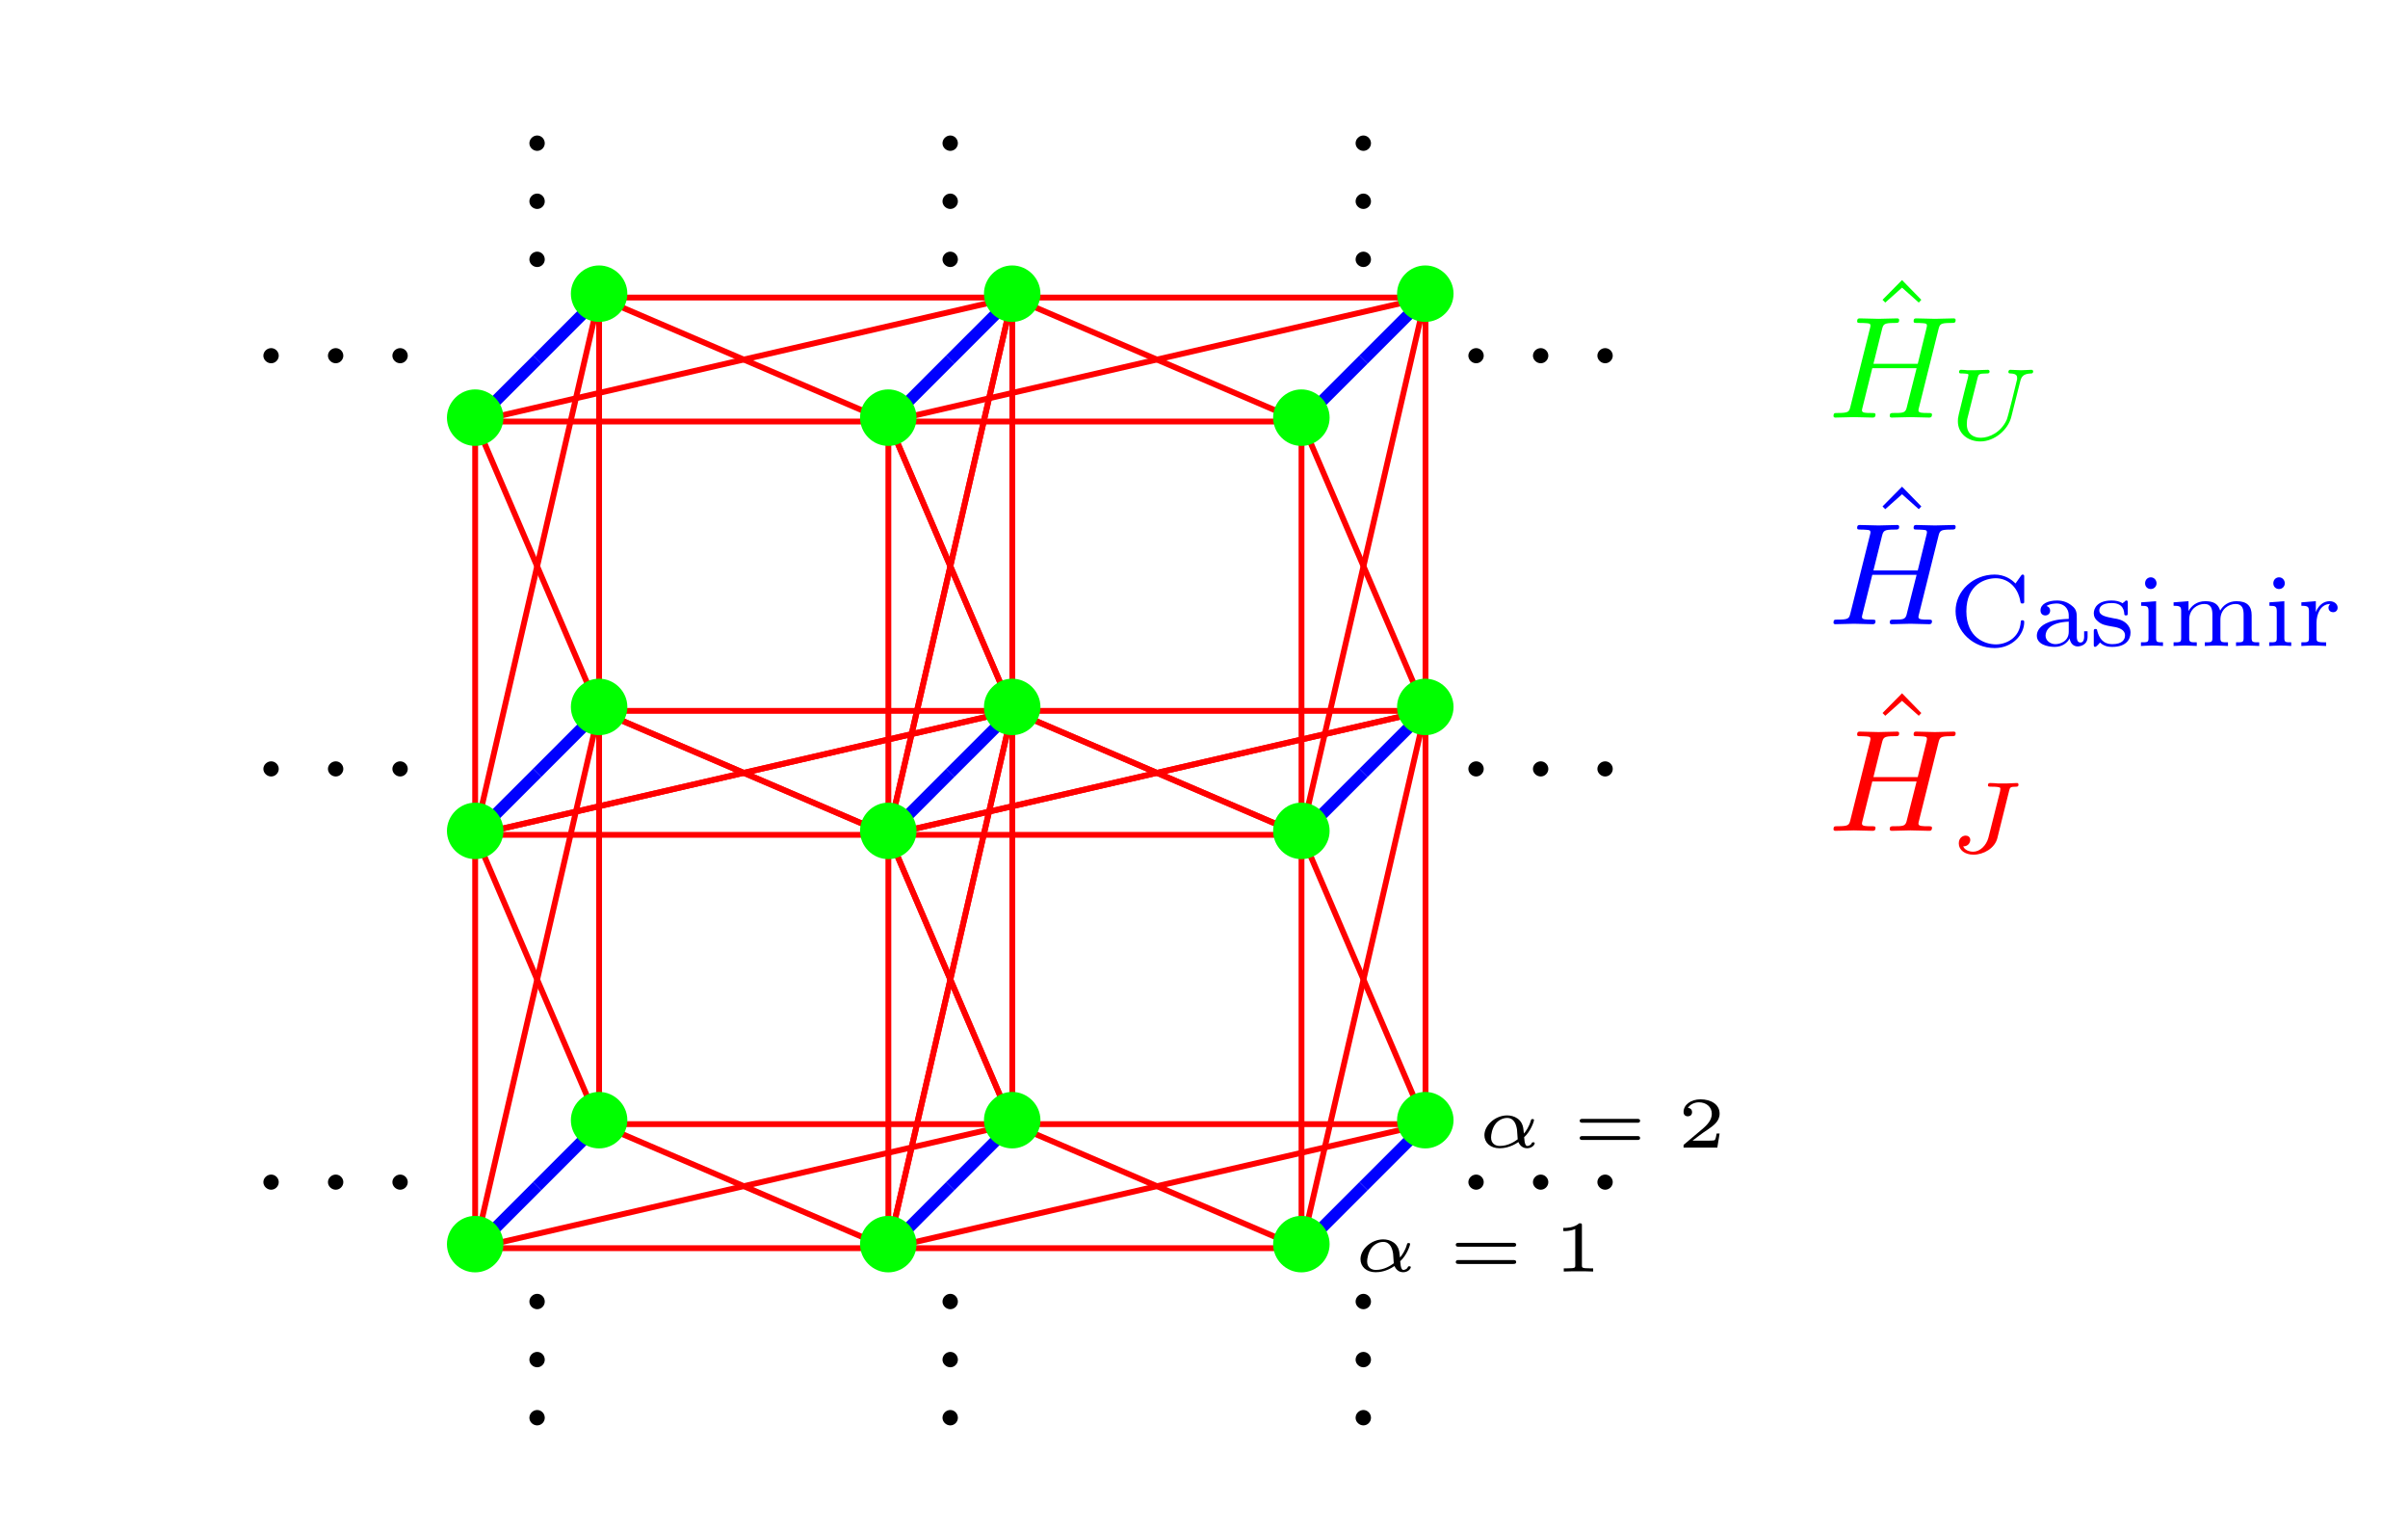 <?xml version="1.0" encoding="UTF-8"?>
<svg xmlns="http://www.w3.org/2000/svg" xmlns:xlink="http://www.w3.org/1999/xlink" width="163.885pt" height="104.143pt" viewBox="0 0 163.885 104.143" version="1.2">
<defs>
<g>
<symbol overflow="visible" id="glyph0-0">
<path style="stroke:none;" d=""/>
</symbol>
<symbol overflow="visible" id="glyph0-1">
<path style="stroke:none;" d="M 1.891 -2.469 C 1.891 -2.75 1.656 -2.984 1.375 -2.984 C 1.094 -2.984 0.844 -2.75 0.844 -2.469 C 0.844 -2.188 1.094 -1.953 1.375 -1.953 C 1.656 -1.953 1.891 -2.188 1.891 -2.469 Z M 1.891 -2.469 "/>
</symbol>
<symbol overflow="visible" id="glyph0-2">
<path style="stroke:none;" d="M 4.391 -2.469 C 4.391 -3.531 3.5 -4.391 2.469 -4.391 C 1.406 -4.391 0.547 -3.5 0.547 -2.469 C 0.547 -1.422 1.406 -0.547 2.469 -0.547 C 3.5 -0.547 4.391 -1.406 4.391 -2.469 Z M 4.391 -2.469 "/>
</symbol>
<symbol overflow="visible" id="glyph1-0">
<path style="stroke:none;" d=""/>
</symbol>
<symbol overflow="visible" id="glyph1-1">
<path style="stroke:none;" d="M 1.891 -0.516 C 1.891 -0.812 1.656 -1.047 1.375 -1.047 C 1.094 -1.047 0.844 -0.812 0.844 -0.516 C 0.844 -0.234 1.094 0 1.375 0 C 1.656 0 1.891 -0.234 1.891 -0.516 Z M 1.891 -0.516 "/>
</symbol>
<symbol overflow="visible" id="glyph1-2">
<path style="stroke:none;" d="M 2.469 -6.859 L 1.141 -5.516 L 1.328 -5.328 L 2.469 -6.344 L 3.609 -5.328 L 3.781 -5.516 Z M 2.469 -6.859 "/>
</symbol>
<symbol overflow="visible" id="glyph2-0">
<path style="stroke:none;" d=""/>
</symbol>
<symbol overflow="visible" id="glyph2-1">
<path style="stroke:none;" d="M 7.531 -5.984 C 7.625 -6.344 7.641 -6.438 8.359 -6.438 C 8.625 -6.438 8.703 -6.438 8.703 -6.641 C 8.703 -6.75 8.594 -6.75 8.562 -6.75 C 8.281 -6.75 7.578 -6.719 7.297 -6.719 C 7.016 -6.719 6.312 -6.75 6.031 -6.75 C 5.938 -6.75 5.844 -6.75 5.844 -6.547 C 5.844 -6.438 5.922 -6.438 6.109 -6.438 C 6.125 -6.438 6.312 -6.438 6.484 -6.422 C 6.672 -6.406 6.75 -6.391 6.75 -6.266 C 6.75 -6.219 6.75 -6.203 6.719 -6.078 L 6.125 -3.656 L 3.109 -3.656 L 3.688 -5.984 C 3.781 -6.344 3.812 -6.438 4.516 -6.438 C 4.781 -6.438 4.859 -6.438 4.859 -6.641 C 4.859 -6.75 4.75 -6.75 4.719 -6.75 C 4.438 -6.75 3.734 -6.719 3.453 -6.719 C 3.172 -6.719 2.469 -6.75 2.188 -6.75 C 2.109 -6.75 2 -6.75 2 -6.547 C 2 -6.438 2.078 -6.438 2.266 -6.438 C 2.297 -6.438 2.484 -6.438 2.641 -6.422 C 2.828 -6.406 2.906 -6.391 2.906 -6.266 C 2.906 -6.219 2.906 -6.188 2.875 -6.078 L 1.547 -0.766 C 1.453 -0.391 1.438 -0.312 0.656 -0.312 C 0.469 -0.312 0.391 -0.312 0.391 -0.109 C 0.391 0 0.5 0 0.516 0 C 0.797 0 1.5 -0.031 1.781 -0.031 C 1.984 -0.031 2.203 -0.016 2.406 -0.016 C 2.625 -0.016 2.844 0 3.047 0 C 3.125 0 3.25 0 3.25 -0.203 C 3.25 -0.312 3.156 -0.312 2.969 -0.312 C 2.609 -0.312 2.328 -0.312 2.328 -0.484 C 2.328 -0.547 2.344 -0.594 2.359 -0.656 L 3.031 -3.359 L 6.047 -3.359 C 5.625 -1.719 5.406 -0.781 5.359 -0.625 C 5.266 -0.312 5.078 -0.312 4.469 -0.312 C 4.312 -0.312 4.219 -0.312 4.219 -0.109 C 4.219 0 4.344 0 4.359 0 C 4.641 0 5.344 -0.031 5.625 -0.031 C 5.828 -0.031 6.047 -0.016 6.25 -0.016 C 6.469 -0.016 6.688 0 6.891 0 C 6.969 0 7.094 0 7.094 -0.203 C 7.094 -0.312 7 -0.312 6.812 -0.312 C 6.453 -0.312 6.172 -0.312 6.172 -0.484 C 6.172 -0.547 6.188 -0.594 6.203 -0.656 Z M 7.531 -5.984 "/>
</symbol>
<symbol overflow="visible" id="glyph3-0">
<path style="stroke:none;" d=""/>
</symbol>
<symbol overflow="visible" id="glyph3-1">
<path style="stroke:none;" d="M 4.891 -3.969 C 4.969 -4.25 5.078 -4.469 5.625 -4.484 C 5.656 -4.484 5.766 -4.484 5.766 -4.625 C 5.766 -4.672 5.734 -4.734 5.656 -4.734 C 5.438 -4.734 5.172 -4.703 4.953 -4.703 C 4.719 -4.703 4.438 -4.734 4.219 -4.734 C 4.188 -4.734 4.078 -4.734 4.078 -4.578 C 4.078 -4.484 4.172 -4.484 4.234 -4.484 C 4.562 -4.469 4.672 -4.375 4.672 -4.188 C 4.672 -4.156 4.672 -4.125 4.672 -4.094 C 4.562 -3.641 4.062 -1.562 3.969 -1.344 C 3.578 -0.469 2.766 -0.109 2.203 -0.109 C 1.734 -0.109 1.25 -0.344 1.25 -1.031 C 1.25 -1.203 1.266 -1.359 1.312 -1.516 L 1.984 -4.188 C 2.047 -4.422 2.062 -4.484 2.594 -4.484 C 2.703 -4.484 2.797 -4.484 2.797 -4.625 C 2.797 -4.656 2.781 -4.734 2.688 -4.734 C 2.484 -4.734 1.984 -4.703 1.781 -4.703 C 1.656 -4.703 1.422 -4.703 1.297 -4.703 C 1.156 -4.719 1 -4.734 0.859 -4.734 C 0.828 -4.734 0.719 -4.734 0.719 -4.578 C 0.719 -4.484 0.797 -4.484 0.938 -4.484 C 0.953 -4.484 1.078 -4.484 1.203 -4.469 C 1.344 -4.453 1.359 -4.438 1.359 -4.375 C 1.359 -4.328 1.297 -4.062 1.25 -3.906 L 1.094 -3.297 L 0.703 -1.703 C 0.641 -1.422 0.641 -1.375 0.641 -1.234 C 0.641 -0.375 1.344 0.141 2.172 0.141 C 3.125 0.141 4.062 -0.641 4.281 -1.547 Z M 4.891 -3.969 "/>
</symbol>
<symbol overflow="visible" id="glyph3-2">
<path style="stroke:none;" d="M 4.125 -4.188 C 4.188 -4.438 4.203 -4.484 4.594 -4.484 C 4.672 -4.484 4.766 -4.484 4.766 -4.625 C 4.766 -4.703 4.719 -4.734 4.672 -4.734 C 4.5 -4.734 4.078 -4.703 3.922 -4.703 C 3.766 -4.703 3.531 -4.703 3.391 -4.703 C 3.219 -4.719 3.016 -4.734 2.844 -4.734 C 2.797 -4.734 2.688 -4.734 2.688 -4.578 C 2.688 -4.484 2.75 -4.484 2.953 -4.484 C 3.109 -4.484 3.141 -4.484 3.312 -4.469 C 3.516 -4.438 3.531 -4.422 3.531 -4.344 C 3.531 -4.297 3.531 -4.281 3.516 -4.188 L 2.719 -1.016 C 2.578 -0.484 2.141 -0.062 1.688 -0.062 C 1.594 -0.062 1.156 -0.078 1 -0.422 C 1.391 -0.422 1.484 -0.734 1.484 -0.859 C 1.484 -1.062 1.328 -1.156 1.172 -1.156 C 0.984 -1.156 0.703 -1.016 0.703 -0.625 C 0.703 -0.172 1.125 0.141 1.703 0.141 C 2.391 0.141 3.156 -0.297 3.328 -0.984 Z M 4.125 -4.188 "/>
</symbol>
<symbol overflow="visible" id="glyph4-0">
<path style="stroke:none;" d=""/>
</symbol>
<symbol overflow="visible" id="glyph4-1">
<path style="stroke:none;" d="M 5.156 -4.688 C 5.156 -4.797 5.156 -4.859 5.047 -4.859 C 5.031 -4.859 4.984 -4.859 4.938 -4.781 L 4.562 -4.25 C 4.281 -4.547 3.797 -4.859 3.141 -4.859 C 1.688 -4.859 0.484 -3.75 0.484 -2.375 C 0.484 -0.969 1.703 0.141 3.141 0.141 C 4.359 0.141 5.156 -0.781 5.156 -1.625 C 5.156 -1.703 5.141 -1.75 5.031 -1.75 C 4.984 -1.75 4.922 -1.75 4.922 -1.656 C 4.859 -0.547 3.922 -0.109 3.234 -0.109 C 2.484 -0.109 1.219 -0.562 1.219 -2.359 C 1.219 -4.234 2.562 -4.609 3.219 -4.609 C 3.906 -4.609 4.719 -4.156 4.906 -2.969 C 4.922 -2.891 4.984 -2.891 5.031 -2.891 C 5.156 -2.891 5.156 -2.922 5.156 -3.062 Z M 5.156 -4.688 "/>
</symbol>
<symbol overflow="visible" id="glyph4-2">
<path style="stroke:none;" d="M 3.094 -1.859 C 3.094 -2.219 3.094 -2.484 2.766 -2.734 C 2.484 -2.969 2.156 -3.094 1.75 -3.094 C 1.094 -3.094 0.625 -2.844 0.625 -2.422 C 0.625 -2.188 0.781 -2.078 0.953 -2.078 C 1.141 -2.078 1.281 -2.219 1.281 -2.406 C 1.281 -2.516 1.219 -2.672 1.031 -2.719 C 1.281 -2.891 1.688 -2.891 1.734 -2.891 C 2.125 -2.891 2.547 -2.641 2.547 -2.062 L 2.547 -1.844 C 2.156 -1.828 1.703 -1.812 1.203 -1.625 C 0.578 -1.391 0.375 -1.016 0.375 -0.703 C 0.375 -0.109 1.094 0.062 1.594 0.062 C 2.141 0.062 2.469 -0.25 2.609 -0.516 C 2.641 -0.234 2.828 0.031 3.156 0.031 C 3.156 0.031 3.828 0.031 3.828 -0.625 L 3.828 -1 L 3.594 -1 L 3.594 -0.625 C 3.594 -0.562 3.594 -0.234 3.344 -0.234 C 3.094 -0.234 3.094 -0.547 3.094 -0.641 Z M 2.547 -0.969 C 2.547 -0.312 1.953 -0.125 1.641 -0.125 C 1.297 -0.125 0.969 -0.359 0.969 -0.703 C 0.969 -1.078 1.297 -1.609 2.547 -1.656 Z M 2.547 -0.969 "/>
</symbol>
<symbol overflow="visible" id="glyph4-3">
<path style="stroke:none;" d="M 2.625 -2.906 C 2.625 -3.031 2.625 -3.094 2.531 -3.094 C 2.484 -3.094 2.484 -3.094 2.391 -3 C 2.375 -3 2.312 -2.938 2.266 -2.906 C 2.062 -3.047 1.797 -3.094 1.531 -3.094 C 0.547 -3.094 0.312 -2.562 0.312 -2.219 C 0.312 -2 0.406 -1.828 0.578 -1.688 C 0.844 -1.453 1.094 -1.406 1.531 -1.328 C 1.875 -1.281 2.438 -1.172 2.438 -0.719 C 2.438 -0.438 2.25 -0.125 1.578 -0.125 C 0.922 -0.125 0.672 -0.562 0.547 -1.031 C 0.531 -1.125 0.531 -1.156 0.422 -1.156 C 0.312 -1.156 0.312 -1.094 0.312 -0.969 L 0.312 -0.109 C 0.312 0 0.312 0.062 0.406 0.062 C 0.469 0.062 0.609 -0.078 0.734 -0.234 C 1.047 0.062 1.422 0.062 1.578 0.062 C 2.484 0.062 2.812 -0.422 2.812 -0.906 C 2.812 -1.172 2.703 -1.375 2.516 -1.547 C 2.25 -1.781 1.938 -1.844 1.703 -1.875 C 1.141 -1.984 0.688 -2.062 0.688 -2.422 C 0.688 -2.656 0.875 -2.922 1.531 -2.922 C 2.344 -2.922 2.375 -2.359 2.391 -2.156 C 2.391 -2.078 2.484 -2.078 2.5 -2.078 C 2.625 -2.078 2.625 -2.125 2.625 -2.266 Z M 2.625 -2.906 "/>
</symbol>
<symbol overflow="visible" id="glyph4-4">
<path style="stroke:none;" d="M 1.453 -4.266 C 1.453 -4.469 1.297 -4.672 1.062 -4.672 C 0.844 -4.672 0.672 -4.5 0.672 -4.266 C 0.672 -4.016 0.859 -3.875 1.062 -3.875 C 1.281 -3.875 1.453 -4.047 1.453 -4.266 Z M 0.406 -2.969 L 0.406 -2.734 C 0.844 -2.734 0.906 -2.688 0.906 -2.344 L 0.906 -0.547 C 0.906 -0.25 0.844 -0.25 0.391 -0.25 L 0.391 0 C 0.406 0 0.891 -0.031 1.156 -0.031 C 1.406 -0.031 1.656 -0.016 1.891 0 L 1.891 -0.25 C 1.5 -0.25 1.422 -0.25 1.422 -0.547 L 1.422 -3.047 Z M 0.406 -2.969 "/>
</symbol>
<symbol overflow="visible" id="glyph4-5">
<path style="stroke:none;" d="M 5.688 -2.094 C 5.688 -2.703 5.391 -3.047 4.656 -3.047 C 4.109 -3.047 3.734 -2.75 3.547 -2.406 C 3.406 -2.906 3.031 -3.047 2.531 -3.047 C 1.953 -3.047 1.594 -2.734 1.391 -2.375 L 1.391 -3.047 L 0.375 -2.969 L 0.375 -2.734 C 0.844 -2.734 0.891 -2.672 0.891 -2.344 L 0.891 -0.547 C 0.891 -0.25 0.828 -0.25 0.375 -0.25 L 0.375 0 C 0.391 0 0.875 -0.031 1.156 -0.031 C 1.422 -0.031 1.891 0 1.953 0 L 1.953 -0.25 C 1.516 -0.25 1.438 -0.25 1.438 -0.547 L 1.438 -1.797 C 1.438 -2.516 2.016 -2.859 2.469 -2.859 C 2.953 -2.859 3.016 -2.484 3.016 -2.125 L 3.016 -0.547 C 3.016 -0.25 2.953 -0.25 2.5 -0.25 L 2.5 0 C 2.516 0 3 -0.031 3.281 -0.031 C 3.547 -0.031 4.016 0 4.078 0 L 4.078 -0.25 C 3.641 -0.25 3.562 -0.25 3.562 -0.547 L 3.562 -1.797 C 3.562 -2.516 4.141 -2.859 4.594 -2.859 C 5.078 -2.859 5.141 -2.484 5.141 -2.125 L 5.141 -0.547 C 5.141 -0.25 5.078 -0.25 4.625 -0.25 L 4.625 0 C 4.641 0 5.125 -0.031 5.406 -0.031 C 5.672 -0.031 6.141 0 6.203 0 L 6.203 -0.25 C 5.766 -0.25 5.688 -0.25 5.688 -0.547 Z M 5.688 -2.094 "/>
</symbol>
<symbol overflow="visible" id="glyph4-6">
<path style="stroke:none;" d="M 1.375 -1.578 C 1.375 -2.156 1.641 -2.859 2.312 -2.859 C 2.25 -2.812 2.188 -2.719 2.188 -2.609 C 2.188 -2.375 2.375 -2.297 2.5 -2.297 C 2.672 -2.297 2.812 -2.406 2.812 -2.609 C 2.812 -2.844 2.594 -3.047 2.266 -3.047 C 1.922 -3.047 1.547 -2.844 1.328 -2.312 L 1.328 -3.047 L 0.344 -2.969 L 0.344 -2.734 C 0.797 -2.734 0.859 -2.672 0.859 -2.344 L 0.859 -0.547 C 0.859 -0.25 0.797 -0.25 0.344 -0.25 L 0.344 0 C 0.375 0 0.844 -0.031 1.125 -0.031 C 1.422 -0.031 1.734 -0.016 2.031 0 L 2.031 -0.25 L 1.891 -0.25 C 1.375 -0.25 1.375 -0.328 1.375 -0.562 Z M 1.375 -1.578 "/>
</symbol>
<symbol overflow="visible" id="glyph5-0">
<path style="stroke:none;" d=""/>
</symbol>
<symbol overflow="visible" id="glyph5-1">
<path style="stroke:none;" d="M 3.234 -0.703 C 3.672 -1.094 3.906 -1.766 3.906 -1.875 C 3.906 -1.938 3.844 -1.938 3.812 -1.938 C 3.719 -1.938 3.719 -1.922 3.688 -1.828 C 3.578 -1.422 3.344 -1.094 3.219 -0.953 C 3.203 -1.062 3.203 -1.078 3.188 -1.219 C 3.125 -1.953 2.531 -2.188 2.078 -2.188 C 1.266 -2.188 0.531 -1.516 0.531 -0.844 C 0.531 -0.344 0.922 0.047 1.562 0.047 C 1.812 0.047 2.297 0 2.844 -0.375 C 2.938 -0.156 3.125 0.047 3.438 0.047 C 3.766 0.047 3.953 -0.188 3.953 -0.297 C 3.953 -0.359 3.891 -0.359 3.859 -0.359 C 3.797 -0.359 3.781 -0.359 3.75 -0.297 C 3.688 -0.141 3.5 -0.109 3.453 -0.109 C 3.359 -0.109 3.266 -0.203 3.234 -0.703 Z M 2.797 -0.562 C 2.609 -0.422 2.156 -0.109 1.578 -0.109 C 1.281 -0.109 0.984 -0.266 0.984 -0.688 C 0.984 -0.859 1.047 -1.312 1.297 -1.625 C 1.469 -1.844 1.766 -2.016 2.078 -2.016 C 2.578 -2.016 2.703 -1.516 2.75 -1.219 C 2.766 -1.109 2.766 -0.859 2.797 -0.562 Z M 2.797 -0.562 "/>
</symbol>
<symbol overflow="visible" id="glyph6-0">
<path style="stroke:none;" d=""/>
</symbol>
<symbol overflow="visible" id="glyph6-1">
<path style="stroke:none;" d="M 4.406 -1.688 C 4.469 -1.688 4.594 -1.688 4.594 -1.828 C 4.594 -1.953 4.453 -1.953 4.375 -1.953 L 0.703 -1.953 C 0.625 -1.953 0.484 -1.953 0.484 -1.828 C 0.484 -1.688 0.609 -1.688 0.672 -1.688 Z M 4.375 -0.516 C 4.453 -0.516 4.594 -0.516 4.594 -0.641 C 4.594 -0.781 4.469 -0.781 4.406 -0.781 L 0.672 -0.781 C 0.609 -0.781 0.484 -0.781 0.484 -0.641 C 0.484 -0.516 0.625 -0.516 0.703 -0.516 Z M 4.375 -0.516 "/>
</symbol>
<symbol overflow="visible" id="glyph6-2">
<path style="stroke:none;" d="M 1.969 -3.141 C 1.969 -3.281 1.953 -3.281 1.781 -3.281 C 1.438 -2.969 0.891 -2.969 0.797 -2.969 L 0.703 -2.969 L 0.703 -2.75 L 0.797 -2.75 C 0.906 -2.75 1.219 -2.766 1.516 -2.891 L 1.516 -0.422 C 1.516 -0.266 1.516 -0.219 0.984 -0.219 L 0.734 -0.219 L 0.734 0 C 1.016 -0.016 1.453 -0.016 1.734 -0.016 C 2.031 -0.016 2.469 -0.016 2.734 0 L 2.734 -0.219 L 2.484 -0.219 C 1.969 -0.219 1.969 -0.266 1.969 -0.422 Z M 1.969 -3.141 "/>
</symbol>
<symbol overflow="visible" id="glyph6-3">
<path style="stroke:none;" d="M 2.906 -0.953 L 2.703 -0.953 C 2.688 -0.859 2.641 -0.547 2.562 -0.5 C 2.516 -0.469 2.109 -0.469 2.031 -0.469 L 1.062 -0.469 C 1.391 -0.719 1.75 -1 2.047 -1.188 C 2.5 -1.5 2.906 -1.781 2.906 -2.312 C 2.906 -2.938 2.312 -3.281 1.609 -3.281 C 0.938 -3.281 0.453 -2.906 0.453 -2.422 C 0.453 -2.156 0.672 -2.125 0.734 -2.125 C 0.875 -2.125 1.031 -2.203 1.031 -2.406 C 1.031 -2.594 0.906 -2.688 0.75 -2.703 C 0.891 -2.922 1.172 -3.078 1.5 -3.078 C 1.984 -3.078 2.375 -2.781 2.375 -2.297 C 2.375 -1.891 2.094 -1.562 1.719 -1.25 L 0.516 -0.234 C 0.453 -0.188 0.453 -0.188 0.453 -0.141 L 0.453 0 L 2.75 0 Z M 2.906 -0.953 "/>
</symbol>
</g>
</defs>
<g id="surface1">
<g style="fill:rgb(0%,0%,0%);fill-opacity:1;">
  <use xlink:href="#glyph0-1" x="17.08" y="82.899"/>
</g>
<g style="fill:rgb(0%,0%,0%);fill-opacity:1;">
  <use xlink:href="#glyph0-1" x="21.475" y="82.899"/>
</g>
<g style="fill:rgb(0%,0%,0%);fill-opacity:1;">
  <use xlink:href="#glyph0-1" x="25.861" y="82.899"/>
</g>
<g style="fill:rgb(0%,0%,0%);fill-opacity:1;">
  <use xlink:href="#glyph0-1" x="99.09" y="82.899"/>
</g>
<g style="fill:rgb(0%,0%,0%);fill-opacity:1;">
  <use xlink:href="#glyph0-1" x="103.486" y="82.899"/>
</g>
<g style="fill:rgb(0%,0%,0%);fill-opacity:1;">
  <use xlink:href="#glyph0-1" x="107.871" y="82.899"/>
</g>
<g style="fill:rgb(0%,0%,0%);fill-opacity:1;">
  <use xlink:href="#glyph1-1" x="35.185" y="89.075"/>
</g>
<g style="fill:rgb(0%,0%,0%);fill-opacity:1;">
  <use xlink:href="#glyph1-1" x="35.185" y="93.027"/>
</g>
<g style="fill:rgb(0%,0%,0%);fill-opacity:1;">
  <use xlink:href="#glyph1-1" x="35.185" y="96.98"/>
</g>
<g style="fill:rgb(0%,0%,0%);fill-opacity:1;">
  <use xlink:href="#glyph1-1" x="35.185" y="10.265"/>
</g>
<g style="fill:rgb(0%,0%,0%);fill-opacity:1;">
  <use xlink:href="#glyph1-1" x="35.185" y="14.217"/>
</g>
<g style="fill:rgb(0%,0%,0%);fill-opacity:1;">
  <use xlink:href="#glyph1-1" x="35.185" y="18.169"/>
</g>
<path style="fill:none;stroke-width:0.399;stroke-linecap:butt;stroke-linejoin:miter;stroke:rgb(100%,0%,0%);stroke-opacity:1;stroke-miterlimit:10;" d="M 4.25 4.253 L 60.947 4.253 " transform="matrix(0.992,0,0,-0.992,36.558,80.703)"/>
<path style="fill:none;stroke-width:0.399;stroke-linecap:butt;stroke-linejoin:miter;stroke:rgb(100%,0%,0%);stroke-opacity:1;stroke-miterlimit:10;" d="M -4.253 -4.254 L 52.44 -4.254 " transform="matrix(0.992,0,0,-0.992,36.558,80.703)"/>
<path style="fill:none;stroke-width:0.399;stroke-linecap:butt;stroke-linejoin:miter;stroke:rgb(100%,0%,0%);stroke-opacity:1;stroke-miterlimit:10;" d="M 4.25 4.253 L 4.25 60.946 " transform="matrix(0.992,0,0,-0.992,36.558,80.703)"/>
<path style="fill:none;stroke-width:0.399;stroke-linecap:butt;stroke-linejoin:miter;stroke:rgb(100%,0%,0%);stroke-opacity:1;stroke-miterlimit:10;" d="M -4.253 -4.254 L -4.253 52.443 " transform="matrix(0.992,0,0,-0.992,36.558,80.703)"/>
<g style="fill:rgb(0%,0%,0%);fill-opacity:1;">
  <use xlink:href="#glyph0-1" x="17.08" y="54.783"/>
</g>
<g style="fill:rgb(0%,0%,0%);fill-opacity:1;">
  <use xlink:href="#glyph0-1" x="21.475" y="54.783"/>
</g>
<g style="fill:rgb(0%,0%,0%);fill-opacity:1;">
  <use xlink:href="#glyph0-1" x="25.861" y="54.783"/>
</g>
<g style="fill:rgb(0%,0%,0%);fill-opacity:1;">
  <use xlink:href="#glyph0-1" x="99.09" y="54.783"/>
</g>
<g style="fill:rgb(0%,0%,0%);fill-opacity:1;">
  <use xlink:href="#glyph0-1" x="103.486" y="54.783"/>
</g>
<g style="fill:rgb(0%,0%,0%);fill-opacity:1;">
  <use xlink:href="#glyph0-1" x="107.871" y="54.783"/>
</g>
<g style="fill:rgb(0%,0%,0%);fill-opacity:1;">
  <use xlink:href="#glyph1-1" x="63.301" y="89.075"/>
</g>
<g style="fill:rgb(0%,0%,0%);fill-opacity:1;">
  <use xlink:href="#glyph1-1" x="63.301" y="93.027"/>
</g>
<g style="fill:rgb(0%,0%,0%);fill-opacity:1;">
  <use xlink:href="#glyph1-1" x="63.301" y="96.98"/>
</g>
<g style="fill:rgb(0%,0%,0%);fill-opacity:1;">
  <use xlink:href="#glyph1-1" x="63.301" y="10.265"/>
</g>
<g style="fill:rgb(0%,0%,0%);fill-opacity:1;">
  <use xlink:href="#glyph1-1" x="63.301" y="14.217"/>
</g>
<g style="fill:rgb(0%,0%,0%);fill-opacity:1;">
  <use xlink:href="#glyph1-1" x="63.301" y="18.169"/>
</g>
<path style="fill:none;stroke-width:0.399;stroke-linecap:butt;stroke-linejoin:miter;stroke:rgb(100%,0%,0%);stroke-opacity:1;stroke-miterlimit:10;" d="M 4.25 32.598 L 60.947 32.598 " transform="matrix(0.992,0,0,-0.992,36.558,80.703)"/>
<path style="fill:none;stroke-width:0.399;stroke-linecap:butt;stroke-linejoin:miter;stroke:rgb(100%,0%,0%);stroke-opacity:1;stroke-miterlimit:10;" d="M -4.253 24.095 L 52.44 24.095 " transform="matrix(0.992,0,0,-0.992,36.558,80.703)"/>
<path style="fill:none;stroke-width:0.399;stroke-linecap:butt;stroke-linejoin:miter;stroke:rgb(100%,0%,0%);stroke-opacity:1;stroke-miterlimit:10;" d="M 32.599 4.253 L 32.599 60.946 " transform="matrix(0.992,0,0,-0.992,36.558,80.703)"/>
<path style="fill:none;stroke-width:0.399;stroke-linecap:butt;stroke-linejoin:miter;stroke:rgb(100%,0%,0%);stroke-opacity:1;stroke-miterlimit:10;" d="M 24.096 -4.254 L 24.096 52.443 " transform="matrix(0.992,0,0,-0.992,36.558,80.703)"/>
<g style="fill:rgb(0%,0%,0%);fill-opacity:1;">
  <use xlink:href="#glyph0-1" x="17.08" y="26.669"/>
</g>
<g style="fill:rgb(0%,0%,0%);fill-opacity:1;">
  <use xlink:href="#glyph0-1" x="21.475" y="26.669"/>
</g>
<g style="fill:rgb(0%,0%,0%);fill-opacity:1;">
  <use xlink:href="#glyph0-1" x="25.861" y="26.669"/>
</g>
<g style="fill:rgb(0%,0%,0%);fill-opacity:1;">
  <use xlink:href="#glyph0-1" x="99.09" y="26.669"/>
</g>
<g style="fill:rgb(0%,0%,0%);fill-opacity:1;">
  <use xlink:href="#glyph0-1" x="103.486" y="26.669"/>
</g>
<g style="fill:rgb(0%,0%,0%);fill-opacity:1;">
  <use xlink:href="#glyph0-1" x="107.871" y="26.669"/>
</g>
<g style="fill:rgb(0%,0%,0%);fill-opacity:1;">
  <use xlink:href="#glyph1-1" x="91.416" y="89.075"/>
</g>
<g style="fill:rgb(0%,0%,0%);fill-opacity:1;">
  <use xlink:href="#glyph1-1" x="91.416" y="93.027"/>
</g>
<g style="fill:rgb(0%,0%,0%);fill-opacity:1;">
  <use xlink:href="#glyph1-1" x="91.416" y="96.98"/>
</g>
<g style="fill:rgb(0%,0%,0%);fill-opacity:1;">
  <use xlink:href="#glyph1-1" x="91.416" y="10.265"/>
</g>
<g style="fill:rgb(0%,0%,0%);fill-opacity:1;">
  <use xlink:href="#glyph1-1" x="91.416" y="14.217"/>
</g>
<g style="fill:rgb(0%,0%,0%);fill-opacity:1;">
  <use xlink:href="#glyph1-1" x="91.416" y="18.169"/>
</g>
<path style="fill:none;stroke-width:0.399;stroke-linecap:butt;stroke-linejoin:miter;stroke:rgb(100%,0%,0%);stroke-opacity:1;stroke-miterlimit:10;" d="M 4.25 60.946 L 60.947 60.946 " transform="matrix(0.992,0,0,-0.992,36.558,80.703)"/>
<path style="fill:none;stroke-width:0.399;stroke-linecap:butt;stroke-linejoin:miter;stroke:rgb(100%,0%,0%);stroke-opacity:1;stroke-miterlimit:10;" d="M -4.253 52.443 L 52.44 52.443 " transform="matrix(0.992,0,0,-0.992,36.558,80.703)"/>
<path style="fill:none;stroke-width:0.399;stroke-linecap:butt;stroke-linejoin:miter;stroke:rgb(100%,0%,0%);stroke-opacity:1;stroke-miterlimit:10;" d="M 60.947 4.253 L 60.947 60.946 " transform="matrix(0.992,0,0,-0.992,36.558,80.703)"/>
<path style="fill:none;stroke-width:0.399;stroke-linecap:butt;stroke-linejoin:miter;stroke:rgb(100%,0%,0%);stroke-opacity:1;stroke-miterlimit:10;" d="M 52.44 -4.254 L 52.44 52.443 " transform="matrix(0.992,0,0,-0.992,36.558,80.703)"/>
<path style="fill:none;stroke-width:0.399;stroke-linecap:butt;stroke-linejoin:miter;stroke:rgb(100%,0%,0%);stroke-opacity:1;stroke-miterlimit:10;" d="M 4.25 4.253 L 24.096 -4.254 " transform="matrix(0.992,0,0,-0.992,36.558,80.703)"/>
<path style="fill:none;stroke-width:0.399;stroke-linecap:butt;stroke-linejoin:miter;stroke:rgb(100%,0%,0%);stroke-opacity:1;stroke-miterlimit:10;" d="M -4.253 -4.254 L 32.599 4.253 " transform="matrix(0.992,0,0,-0.992,36.558,80.703)"/>
<path style="fill:none;stroke-width:0.399;stroke-linecap:butt;stroke-linejoin:miter;stroke:rgb(100%,0%,0%);stroke-opacity:1;stroke-miterlimit:10;" d="M 4.25 4.253 L -4.253 24.095 " transform="matrix(0.992,0,0,-0.992,36.558,80.703)"/>
<path style="fill:none;stroke-width:0.399;stroke-linecap:butt;stroke-linejoin:miter;stroke:rgb(100%,0%,0%);stroke-opacity:1;stroke-miterlimit:10;" d="M -4.253 -4.254 L 4.254 32.598 " transform="matrix(0.992,0,0,-0.992,36.558,80.703)"/>
<path style="fill:none;stroke-width:0.399;stroke-linecap:butt;stroke-linejoin:miter;stroke:rgb(100%,0%,0%);stroke-opacity:1;stroke-miterlimit:10;" d="M 32.599 4.253 L 24.096 24.095 " transform="matrix(0.992,0,0,-0.992,36.558,80.703)"/>
<path style="fill:none;stroke-width:0.399;stroke-linecap:butt;stroke-linejoin:miter;stroke:rgb(100%,0%,0%);stroke-opacity:1;stroke-miterlimit:10;" d="M 24.096 -4.254 L 32.599 32.598 " transform="matrix(0.992,0,0,-0.992,36.558,80.703)"/>
<path style="fill:none;stroke-width:0.399;stroke-linecap:butt;stroke-linejoin:miter;stroke:rgb(100%,0%,0%);stroke-opacity:1;stroke-miterlimit:10;" d="M 4.25 32.598 L 24.096 24.095 " transform="matrix(0.992,0,0,-0.992,36.558,80.703)"/>
<path style="fill:none;stroke-width:0.399;stroke-linecap:butt;stroke-linejoin:miter;stroke:rgb(100%,0%,0%);stroke-opacity:1;stroke-miterlimit:10;" d="M -4.253 24.095 L 32.599 32.598 " transform="matrix(0.992,0,0,-0.992,36.558,80.703)"/>
<path style="fill:none;stroke-width:0.399;stroke-linecap:butt;stroke-linejoin:miter;stroke:rgb(100%,0%,0%);stroke-opacity:1;stroke-miterlimit:10;" d="M 4.25 32.598 L 24.096 24.095 " transform="matrix(0.992,0,0,-0.992,36.558,80.703)"/>
<path style="fill:none;stroke-width:0.399;stroke-linecap:butt;stroke-linejoin:miter;stroke:rgb(100%,0%,0%);stroke-opacity:1;stroke-miterlimit:10;" d="M -4.253 24.095 L 32.599 32.598 " transform="matrix(0.992,0,0,-0.992,36.558,80.703)"/>
<path style="fill:none;stroke-width:0.399;stroke-linecap:butt;stroke-linejoin:miter;stroke:rgb(100%,0%,0%);stroke-opacity:1;stroke-miterlimit:10;" d="M 4.25 32.598 L -4.253 52.439 " transform="matrix(0.992,0,0,-0.992,36.558,80.703)"/>
<path style="fill:none;stroke-width:0.399;stroke-linecap:butt;stroke-linejoin:miter;stroke:rgb(100%,0%,0%);stroke-opacity:1;stroke-miterlimit:10;" d="M -4.253 24.095 L 4.254 60.946 " transform="matrix(0.992,0,0,-0.992,36.558,80.703)"/>
<path style="fill:none;stroke-width:0.399;stroke-linecap:butt;stroke-linejoin:miter;stroke:rgb(100%,0%,0%);stroke-opacity:1;stroke-miterlimit:10;" d="M 32.599 32.598 L 24.096 52.439 " transform="matrix(0.992,0,0,-0.992,36.558,80.703)"/>
<path style="fill:none;stroke-width:0.399;stroke-linecap:butt;stroke-linejoin:miter;stroke:rgb(100%,0%,0%);stroke-opacity:1;stroke-miterlimit:10;" d="M 24.096 24.095 L 32.599 60.946 " transform="matrix(0.992,0,0,-0.992,36.558,80.703)"/>
<path style="fill:none;stroke-width:0.399;stroke-linecap:butt;stroke-linejoin:miter;stroke:rgb(100%,0%,0%);stroke-opacity:1;stroke-miterlimit:10;" d="M 4.25 60.946 L 24.096 52.439 " transform="matrix(0.992,0,0,-0.992,36.558,80.703)"/>
<path style="fill:none;stroke-width:0.399;stroke-linecap:butt;stroke-linejoin:miter;stroke:rgb(100%,0%,0%);stroke-opacity:1;stroke-miterlimit:10;" d="M -4.253 52.443 L 32.599 60.946 " transform="matrix(0.992,0,0,-0.992,36.558,80.703)"/>
<path style="fill:none;stroke-width:0.399;stroke-linecap:butt;stroke-linejoin:miter;stroke:rgb(100%,0%,0%);stroke-opacity:1;stroke-miterlimit:10;" d="M 32.599 4.253 L 52.44 -4.254 " transform="matrix(0.992,0,0,-0.992,36.558,80.703)"/>
<path style="fill:none;stroke-width:0.399;stroke-linecap:butt;stroke-linejoin:miter;stroke:rgb(100%,0%,0%);stroke-opacity:1;stroke-miterlimit:10;" d="M 24.096 -4.254 L 60.947 4.253 " transform="matrix(0.992,0,0,-0.992,36.558,80.703)"/>
<path style="fill:none;stroke-width:0.399;stroke-linecap:butt;stroke-linejoin:miter;stroke:rgb(100%,0%,0%);stroke-opacity:1;stroke-miterlimit:10;" d="M 32.599 4.253 L 24.096 24.095 " transform="matrix(0.992,0,0,-0.992,36.558,80.703)"/>
<path style="fill:none;stroke-width:0.399;stroke-linecap:butt;stroke-linejoin:miter;stroke:rgb(100%,0%,0%);stroke-opacity:1;stroke-miterlimit:10;" d="M 24.096 -4.254 L 32.599 32.598 " transform="matrix(0.992,0,0,-0.992,36.558,80.703)"/>
<path style="fill:none;stroke-width:0.399;stroke-linecap:butt;stroke-linejoin:miter;stroke:rgb(100%,0%,0%);stroke-opacity:1;stroke-miterlimit:10;" d="M 60.947 4.253 L 52.44 24.095 " transform="matrix(0.992,0,0,-0.992,36.558,80.703)"/>
<path style="fill:none;stroke-width:0.399;stroke-linecap:butt;stroke-linejoin:miter;stroke:rgb(100%,0%,0%);stroke-opacity:1;stroke-miterlimit:10;" d="M 52.44 -4.254 L 60.947 32.598 " transform="matrix(0.992,0,0,-0.992,36.558,80.703)"/>
<path style="fill:none;stroke-width:0.399;stroke-linecap:butt;stroke-linejoin:miter;stroke:rgb(100%,0%,0%);stroke-opacity:1;stroke-miterlimit:10;" d="M 32.599 32.598 L 52.44 24.095 " transform="matrix(0.992,0,0,-0.992,36.558,80.703)"/>
<path style="fill:none;stroke-width:0.399;stroke-linecap:butt;stroke-linejoin:miter;stroke:rgb(100%,0%,0%);stroke-opacity:1;stroke-miterlimit:10;" d="M 24.096 24.095 L 60.947 32.598 " transform="matrix(0.992,0,0,-0.992,36.558,80.703)"/>
<path style="fill:none;stroke-width:0.399;stroke-linecap:butt;stroke-linejoin:miter;stroke:rgb(100%,0%,0%);stroke-opacity:1;stroke-miterlimit:10;" d="M 32.599 32.598 L 52.44 24.095 " transform="matrix(0.992,0,0,-0.992,36.558,80.703)"/>
<path style="fill:none;stroke-width:0.399;stroke-linecap:butt;stroke-linejoin:miter;stroke:rgb(100%,0%,0%);stroke-opacity:1;stroke-miterlimit:10;" d="M 24.096 24.095 L 60.947 32.598 " transform="matrix(0.992,0,0,-0.992,36.558,80.703)"/>
<path style="fill:none;stroke-width:0.399;stroke-linecap:butt;stroke-linejoin:miter;stroke:rgb(100%,0%,0%);stroke-opacity:1;stroke-miterlimit:10;" d="M 32.599 32.598 L 24.096 52.439 " transform="matrix(0.992,0,0,-0.992,36.558,80.703)"/>
<path style="fill:none;stroke-width:0.399;stroke-linecap:butt;stroke-linejoin:miter;stroke:rgb(100%,0%,0%);stroke-opacity:1;stroke-miterlimit:10;" d="M 24.096 24.095 L 32.599 60.946 " transform="matrix(0.992,0,0,-0.992,36.558,80.703)"/>
<path style="fill:none;stroke-width:0.399;stroke-linecap:butt;stroke-linejoin:miter;stroke:rgb(100%,0%,0%);stroke-opacity:1;stroke-miterlimit:10;" d="M 60.947 32.598 L 52.44 52.439 " transform="matrix(0.992,0,0,-0.992,36.558,80.703)"/>
<path style="fill:none;stroke-width:0.399;stroke-linecap:butt;stroke-linejoin:miter;stroke:rgb(100%,0%,0%);stroke-opacity:1;stroke-miterlimit:10;" d="M 52.44 24.095 L 60.947 60.946 " transform="matrix(0.992,0,0,-0.992,36.558,80.703)"/>
<path style="fill:none;stroke-width:0.399;stroke-linecap:butt;stroke-linejoin:miter;stroke:rgb(100%,0%,0%);stroke-opacity:1;stroke-miterlimit:10;" d="M 32.599 60.946 L 52.44 52.439 " transform="matrix(0.992,0,0,-0.992,36.558,80.703)"/>
<path style="fill:none;stroke-width:0.399;stroke-linecap:butt;stroke-linejoin:miter;stroke:rgb(100%,0%,0%);stroke-opacity:1;stroke-miterlimit:10;" d="M 24.096 52.443 L 60.947 60.946 " transform="matrix(0.992,0,0,-0.992,36.558,80.703)"/>
<path style="fill:none;stroke-width:0.797;stroke-linecap:butt;stroke-linejoin:miter;stroke:rgb(0%,0%,100%);stroke-opacity:1;stroke-miterlimit:10;" d="M 0.001 -0 L 4.25 4.253 " transform="matrix(0.992,0,0,-0.992,36.558,80.703)"/>
<g style="fill:rgb(0%,100%,0%);fill-opacity:1;">
  <use xlink:href="#glyph0-2" x="38.305" y="78.682"/>
</g>
<path style="fill:none;stroke-width:0.797;stroke-linecap:butt;stroke-linejoin:miter;stroke:rgb(0%,0%,100%);stroke-opacity:1;stroke-miterlimit:10;" d="M 0.001 -0 L -4.253 -4.254 " transform="matrix(0.992,0,0,-0.992,36.558,80.703)"/>
<g style="fill:rgb(0%,100%,0%);fill-opacity:1;">
  <use xlink:href="#glyph0-2" x="29.871" y="87.116"/>
</g>
<path style="fill:none;stroke-width:0.797;stroke-linecap:butt;stroke-linejoin:miter;stroke:rgb(0%,0%,100%);stroke-opacity:1;stroke-miterlimit:10;" d="M 0.001 28.348 L 4.25 32.598 " transform="matrix(0.992,0,0,-0.992,36.558,80.703)"/>
<g style="fill:rgb(0%,100%,0%);fill-opacity:1;">
  <use xlink:href="#glyph0-2" x="38.305" y="50.567"/>
</g>
<path style="fill:none;stroke-width:0.797;stroke-linecap:butt;stroke-linejoin:miter;stroke:rgb(0%,0%,100%);stroke-opacity:1;stroke-miterlimit:10;" d="M 0.001 28.348 L -4.253 24.095 " transform="matrix(0.992,0,0,-0.992,36.558,80.703)"/>
<g style="fill:rgb(0%,100%,0%);fill-opacity:1;">
  <use xlink:href="#glyph0-2" x="29.871" y="59"/>
</g>
<path style="fill:none;stroke-width:0.797;stroke-linecap:butt;stroke-linejoin:miter;stroke:rgb(0%,0%,100%);stroke-opacity:1;stroke-miterlimit:10;" d="M 0.001 56.693 L 4.25 60.946 " transform="matrix(0.992,0,0,-0.992,36.558,80.703)"/>
<g style="fill:rgb(0%,100%,0%);fill-opacity:1;">
  <use xlink:href="#glyph0-2" x="38.305" y="22.451"/>
</g>
<path style="fill:none;stroke-width:0.797;stroke-linecap:butt;stroke-linejoin:miter;stroke:rgb(0%,0%,100%);stroke-opacity:1;stroke-miterlimit:10;" d="M 0.001 56.693 L -4.253 52.443 " transform="matrix(0.992,0,0,-0.992,36.558,80.703)"/>
<g style="fill:rgb(0%,100%,0%);fill-opacity:1;">
  <use xlink:href="#glyph0-2" x="29.871" y="30.886"/>
</g>
<path style="fill:none;stroke-width:0.797;stroke-linecap:butt;stroke-linejoin:miter;stroke:rgb(0%,0%,100%);stroke-opacity:1;stroke-miterlimit:10;" d="M 28.345 -0 L 32.599 4.253 " transform="matrix(0.992,0,0,-0.992,36.558,80.703)"/>
<g style="fill:rgb(0%,100%,0%);fill-opacity:1;">
  <use xlink:href="#glyph0-2" x="66.42" y="78.682"/>
</g>
<path style="fill:none;stroke-width:0.797;stroke-linecap:butt;stroke-linejoin:miter;stroke:rgb(0%,0%,100%);stroke-opacity:1;stroke-miterlimit:10;" d="M 28.345 -0 L 24.096 -4.254 " transform="matrix(0.992,0,0,-0.992,36.558,80.703)"/>
<g style="fill:rgb(0%,100%,0%);fill-opacity:1;">
  <use xlink:href="#glyph0-2" x="57.986" y="87.116"/>
</g>
<path style="fill:none;stroke-width:0.797;stroke-linecap:butt;stroke-linejoin:miter;stroke:rgb(0%,0%,100%);stroke-opacity:1;stroke-miterlimit:10;" d="M 28.345 28.348 L 32.599 32.598 " transform="matrix(0.992,0,0,-0.992,36.558,80.703)"/>
<g style="fill:rgb(0%,100%,0%);fill-opacity:1;">
  <use xlink:href="#glyph0-2" x="66.42" y="50.567"/>
</g>
<path style="fill:none;stroke-width:0.797;stroke-linecap:butt;stroke-linejoin:miter;stroke:rgb(0%,0%,100%);stroke-opacity:1;stroke-miterlimit:10;" d="M 28.345 28.348 L 24.096 24.095 " transform="matrix(0.992,0,0,-0.992,36.558,80.703)"/>
<g style="fill:rgb(0%,100%,0%);fill-opacity:1;">
  <use xlink:href="#glyph0-2" x="57.986" y="59"/>
</g>
<path style="fill:none;stroke-width:0.797;stroke-linecap:butt;stroke-linejoin:miter;stroke:rgb(0%,0%,100%);stroke-opacity:1;stroke-miterlimit:10;" d="M 28.345 56.693 L 32.599 60.946 " transform="matrix(0.992,0,0,-0.992,36.558,80.703)"/>
<g style="fill:rgb(0%,100%,0%);fill-opacity:1;">
  <use xlink:href="#glyph0-2" x="66.42" y="22.451"/>
</g>
<path style="fill:none;stroke-width:0.797;stroke-linecap:butt;stroke-linejoin:miter;stroke:rgb(0%,0%,100%);stroke-opacity:1;stroke-miterlimit:10;" d="M 28.345 56.693 L 24.096 52.443 " transform="matrix(0.992,0,0,-0.992,36.558,80.703)"/>
<g style="fill:rgb(0%,100%,0%);fill-opacity:1;">
  <use xlink:href="#glyph0-2" x="57.986" y="30.886"/>
</g>
<path style="fill:none;stroke-width:0.797;stroke-linecap:butt;stroke-linejoin:miter;stroke:rgb(0%,0%,100%);stroke-opacity:1;stroke-miterlimit:10;" d="M 56.694 -0 L 60.947 4.253 " transform="matrix(0.992,0,0,-0.992,36.558,80.703)"/>
<g style="fill:rgb(0%,100%,0%);fill-opacity:1;">
  <use xlink:href="#glyph0-2" x="94.535" y="78.682"/>
</g>
<path style="fill:none;stroke-width:0.797;stroke-linecap:butt;stroke-linejoin:miter;stroke:rgb(0%,0%,100%);stroke-opacity:1;stroke-miterlimit:10;" d="M 56.694 -0 L 52.44 -4.254 " transform="matrix(0.992,0,0,-0.992,36.558,80.703)"/>
<g style="fill:rgb(0%,100%,0%);fill-opacity:1;">
  <use xlink:href="#glyph0-2" x="86.1" y="87.116"/>
</g>
<path style="fill:none;stroke-width:0.797;stroke-linecap:butt;stroke-linejoin:miter;stroke:rgb(0%,0%,100%);stroke-opacity:1;stroke-miterlimit:10;" d="M 56.694 28.348 L 60.947 32.598 " transform="matrix(0.992,0,0,-0.992,36.558,80.703)"/>
<g style="fill:rgb(0%,100%,0%);fill-opacity:1;">
  <use xlink:href="#glyph0-2" x="94.535" y="50.567"/>
</g>
<path style="fill:none;stroke-width:0.797;stroke-linecap:butt;stroke-linejoin:miter;stroke:rgb(0%,0%,100%);stroke-opacity:1;stroke-miterlimit:10;" d="M 56.694 28.348 L 52.44 24.095 " transform="matrix(0.992,0,0,-0.992,36.558,80.703)"/>
<g style="fill:rgb(0%,100%,0%);fill-opacity:1;">
  <use xlink:href="#glyph0-2" x="86.1" y="59"/>
</g>
<path style="fill:none;stroke-width:0.797;stroke-linecap:butt;stroke-linejoin:miter;stroke:rgb(0%,0%,100%);stroke-opacity:1;stroke-miterlimit:10;" d="M 56.694 56.693 L 60.947 60.946 " transform="matrix(0.992,0,0,-0.992,36.558,80.703)"/>
<g style="fill:rgb(0%,100%,0%);fill-opacity:1;">
  <use xlink:href="#glyph0-2" x="94.535" y="22.451"/>
</g>
<path style="fill:none;stroke-width:0.797;stroke-linecap:butt;stroke-linejoin:miter;stroke:rgb(0%,0%,100%);stroke-opacity:1;stroke-miterlimit:10;" d="M 56.694 56.693 L 52.44 52.443 " transform="matrix(0.992,0,0,-0.992,36.558,80.703)"/>
<g style="fill:rgb(0%,100%,0%);fill-opacity:1;">
  <use xlink:href="#glyph0-2" x="86.1" y="30.886"/>
</g>
<g style="fill:rgb(0%,100%,0%);fill-opacity:1;">
  <use xlink:href="#glyph1-2" x="126.981" y="25.914"/>
</g>
<g style="fill:rgb(0%,100%,0%);fill-opacity:1;">
  <use xlink:href="#glyph2-1" x="124.394" y="28.411"/>
</g>
<g style="fill:rgb(0%,100%,0%);fill-opacity:1;">
  <use xlink:href="#glyph3-1" x="132.609" y="29.894"/>
</g>
<g style="fill:rgb(0%,0%,100%);fill-opacity:1;">
  <use xlink:href="#glyph1-2" x="126.981" y="39.971"/>
</g>
<g style="fill:rgb(0%,0%,100%);fill-opacity:1;">
  <use xlink:href="#glyph2-1" x="124.394" y="42.469"/>
</g>
<g style="fill:rgb(0%,0%,100%);fill-opacity:1;">
  <use xlink:href="#glyph4-1" x="132.609" y="43.951"/>
  <use xlink:href="#glyph4-2" x="138.249" y="43.951"/>
  <use xlink:href="#glyph4-3" x="142.188" y="43.951"/>
  <use xlink:href="#glyph4-4" x="145.319" y="43.951"/>
  <use xlink:href="#glyph4-5" x="147.556" y="43.951"/>
  <use xlink:href="#glyph4-4" x="154.047" y="43.951"/>
  <use xlink:href="#glyph4-6" x="156.284" y="43.951"/>
</g>
<g style="fill:rgb(100%,0%,0%);fill-opacity:1;">
  <use xlink:href="#glyph1-2" x="126.981" y="54.028"/>
</g>
<g style="fill:rgb(100%,0%,0%);fill-opacity:1;">
  <use xlink:href="#glyph2-1" x="124.394" y="56.527"/>
</g>
<g style="fill:rgb(100%,0%,0%);fill-opacity:1;">
  <use xlink:href="#glyph3-2" x="132.609" y="58.009"/>
</g>
<g style="fill:rgb(0%,0%,0%);fill-opacity:1;">
  <use xlink:href="#glyph5-1" x="92.062" y="86.512"/>
</g>
<g style="fill:rgb(0%,0%,0%);fill-opacity:1;">
  <use xlink:href="#glyph6-1" x="98.595" y="86.512"/>
</g>
<g style="fill:rgb(0%,0%,0%);fill-opacity:1;">
  <use xlink:href="#glyph6-2" x="105.694" y="86.512"/>
</g>
<g style="fill:rgb(0%,0%,0%);fill-opacity:1;">
  <use xlink:href="#glyph5-1" x="100.496" y="78.077"/>
</g>
<g style="fill:rgb(0%,0%,0%);fill-opacity:1;">
  <use xlink:href="#glyph6-1" x="107.029" y="78.077"/>
</g>
<g style="fill:rgb(0%,0%,0%);fill-opacity:1;">
  <use xlink:href="#glyph6-3" x="114.128" y="78.077"/>
</g>
</g>
</svg>
